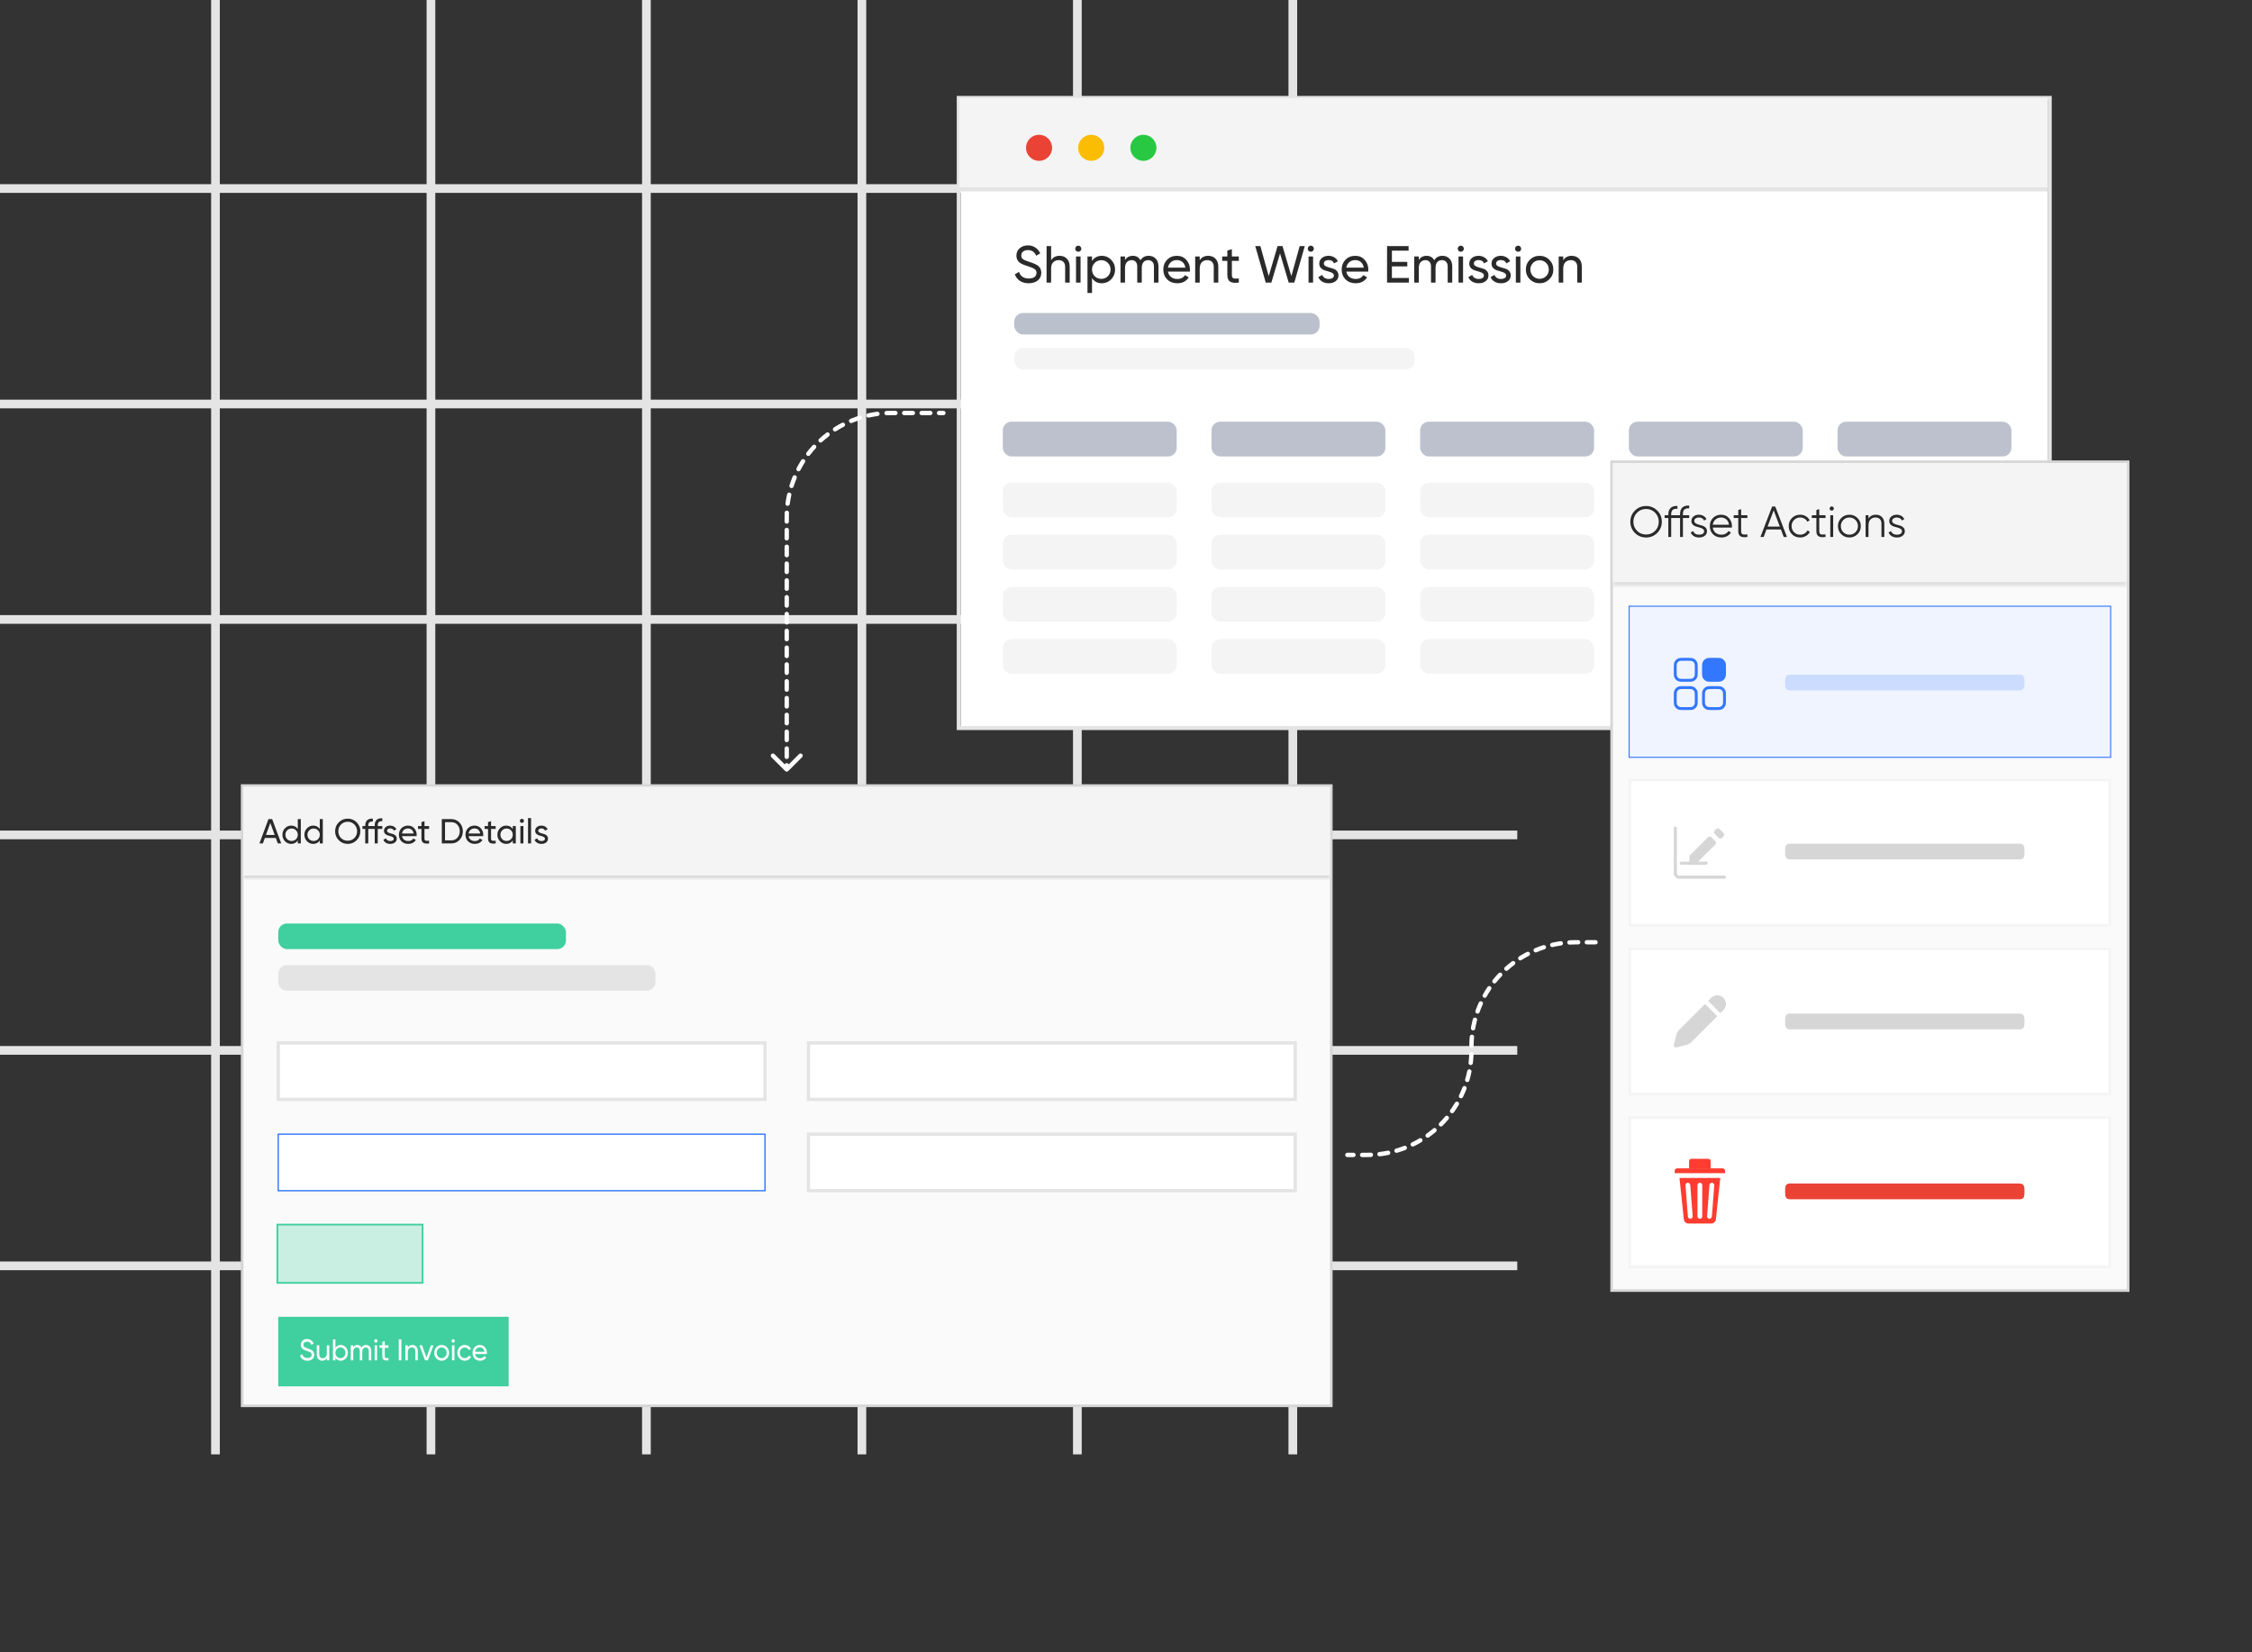 <svg width="518" height="380" viewBox="0 0 518 380" fill="none" xmlns="http://www.w3.org/2000/svg">
<rect x="0" y="0" width="518" height="380" fill="#333333" stroke="none"/>
<path d="M49.562 0V334.544" stroke="#E4E4E4" stroke-width="2"/>
<path d="M349 43.367L9.53674e-07 43.367" stroke="#E4E4E4" stroke-width="2"/>
<path d="M99.125 0V334.544" stroke="#E4E4E4" stroke-width="2"/>
<path d="M349 92.929L9.53674e-07 92.929" stroke="#E4E4E4" stroke-width="2"/>
<path d="M148.686 0V334.544" stroke="#E4E4E4" stroke-width="2"/>
<path d="M349 142.491L9.53674e-07 142.491" stroke="#E4E4E4" stroke-width="2"/>
<path d="M198.248 0V334.544" stroke="#E4E4E4" stroke-width="2"/>
<path d="M349 192.053L9.53674e-07 192.053" stroke="#E4E4E4" stroke-width="2"/>
<path d="M247.811 0V334.544" stroke="#E4E4E4" stroke-width="2"/>
<path d="M349 241.615L9.53674e-07 241.615" stroke="#E4E4E4" stroke-width="2"/>
<path d="M297.373 0V334.544" stroke="#E4E4E4" stroke-width="2"/>
<path d="M349 291.178L9.53674e-07 291.178" stroke="#E4E4E4" stroke-width="2"/>
<rect x="220.533" y="22.534" width="250.933" height="144.933" stroke="#E4E4E4" stroke-width="0.933"/>
<rect x="221" y="23" width="250" height="144" fill="white"/>
<path d="M236.612 65.156C235.828 65.156 235.156 64.972 234.596 64.604C234.044 64.236 233.656 63.732 233.432 63.092L234.392 62.54C234.72 63.556 235.468 64.064 236.636 64.064C237.212 64.064 237.652 63.948 237.956 63.716C238.26 63.476 238.412 63.16 238.412 62.768C238.412 62.368 238.26 62.068 237.956 61.868C237.652 61.668 237.144 61.456 236.432 61.232C236.08 61.12 235.812 61.032 235.628 60.968C235.444 60.896 235.212 60.792 234.932 60.656C234.66 60.512 234.456 60.368 234.32 60.224C234.184 60.072 234.06 59.876 233.948 59.636C233.844 59.396 233.792 59.124 233.792 58.82C233.792 58.092 234.048 57.516 234.56 57.092C235.072 56.66 235.696 56.444 236.432 56.444C237.096 56.444 237.672 56.612 238.16 56.948C238.656 57.284 239.028 57.728 239.276 58.28L238.34 58.82C237.98 57.956 237.344 57.524 236.432 57.524C235.976 57.524 235.608 57.636 235.328 57.86C235.048 58.084 234.908 58.388 234.908 58.772C234.908 59.14 235.04 59.42 235.304 59.612C235.568 59.804 236.024 60.004 236.672 60.212C236.904 60.284 237.068 60.336 237.164 60.368C237.26 60.4 237.408 60.456 237.608 60.536C237.816 60.616 237.968 60.68 238.064 60.728C238.16 60.776 238.288 60.844 238.448 60.932C238.616 61.02 238.74 61.104 238.82 61.184C238.9 61.264 238.992 61.364 239.096 61.484C239.208 61.596 239.288 61.712 239.336 61.832C239.384 61.952 239.424 62.092 239.456 62.252C239.496 62.404 239.516 62.568 239.516 62.744C239.516 63.48 239.248 64.068 238.712 64.508C238.176 64.94 237.476 65.156 236.612 65.156ZM243.718 58.844C244.422 58.844 244.986 59.068 245.41 59.516C245.834 59.956 246.046 60.556 246.046 61.316V65H245.002V61.376C245.002 60.888 244.87 60.512 244.606 60.248C244.342 59.976 243.978 59.84 243.514 59.84C242.994 59.84 242.574 60.004 242.254 60.332C241.934 60.652 241.774 61.148 241.774 61.82V65H240.729V56.6H241.774V59.864C242.198 59.184 242.846 58.844 243.718 58.844ZM248.031 57.908C247.831 57.908 247.663 57.84 247.527 57.704C247.391 57.568 247.323 57.404 247.323 57.212C247.323 57.02 247.391 56.856 247.527 56.72C247.663 56.576 247.831 56.504 248.031 56.504C248.223 56.504 248.387 56.576 248.523 56.72C248.659 56.856 248.727 57.02 248.727 57.212C248.727 57.404 248.659 57.568 248.523 57.704C248.387 57.84 248.223 57.908 248.031 57.908ZM247.503 65V59H248.547V65H247.503ZM253.452 58.844C254.292 58.844 255.008 59.152 255.6 59.768C256.192 60.376 256.488 61.12 256.488 62C256.488 62.88 256.192 63.628 255.6 64.244C255.008 64.852 254.292 65.156 253.452 65.156C252.46 65.156 251.704 64.76 251.184 63.968V67.4H250.14V59H251.184V60.032C251.704 59.24 252.46 58.844 253.452 58.844ZM253.32 64.148C253.92 64.148 254.424 63.944 254.832 63.536C255.24 63.12 255.444 62.608 255.444 62C255.444 61.392 255.24 60.884 254.832 60.476C254.424 60.06 253.92 59.852 253.32 59.852C252.712 59.852 252.204 60.06 251.796 60.476C251.388 60.884 251.184 61.392 251.184 62C251.184 62.608 251.388 63.12 251.796 63.536C252.204 63.944 252.712 64.148 253.32 64.148ZM264.213 58.844C264.885 58.844 265.429 59.064 265.845 59.504C266.261 59.936 266.469 60.524 266.469 61.268V65H265.425V61.304C265.425 60.84 265.305 60.48 265.065 60.224C264.825 59.968 264.505 59.84 264.105 59.84C263.657 59.84 263.297 59.992 263.025 60.296C262.761 60.592 262.629 61.048 262.629 61.664V65H261.585V61.304C261.585 60.84 261.469 60.48 261.237 60.224C261.013 59.968 260.705 59.84 260.313 59.84C259.873 59.84 259.505 59.992 259.209 60.296C258.921 60.6 258.777 61.056 258.777 61.664V65H257.733V59H258.777V59.804C259.185 59.164 259.781 58.844 260.565 58.844C261.373 58.844 261.961 59.184 262.329 59.864C262.745 59.184 263.373 58.844 264.213 58.844ZM268.649 62.48C268.753 63.016 268.997 63.432 269.381 63.728C269.773 64.024 270.253 64.172 270.821 64.172C271.613 64.172 272.189 63.88 272.549 63.296L273.437 63.8C272.853 64.704 271.973 65.156 270.797 65.156C269.845 65.156 269.069 64.86 268.469 64.268C267.877 63.668 267.581 62.912 267.581 62C267.581 61.096 267.873 60.344 268.457 59.744C269.041 59.144 269.797 58.844 270.725 58.844C271.605 58.844 272.321 59.156 272.873 59.78C273.433 60.396 273.713 61.14 273.713 62.012C273.713 62.164 273.701 62.32 273.677 62.48H268.649ZM270.725 59.828C270.165 59.828 269.701 59.988 269.333 60.308C268.965 60.62 268.737 61.04 268.649 61.568H272.657C272.569 61 272.345 60.568 271.985 60.272C271.625 59.976 271.205 59.828 270.725 59.828ZM277.901 58.844C278.605 58.844 279.169 59.068 279.593 59.516C280.017 59.956 280.229 60.556 280.229 61.316V65H279.185V61.376C279.185 60.888 279.053 60.512 278.789 60.248C278.525 59.976 278.161 59.84 277.697 59.84C277.177 59.84 276.757 60.004 276.437 60.332C276.117 60.652 275.957 61.148 275.957 61.82V65H274.913V59H275.957V59.864C276.381 59.184 277.029 58.844 277.901 58.844ZM284.951 60.008H283.355V63.26C283.355 63.556 283.411 63.768 283.523 63.896C283.643 64.016 283.823 64.08 284.063 64.088C284.303 64.088 284.599 64.08 284.951 64.064V65C284.039 65.12 283.371 65.048 282.947 64.784C282.523 64.512 282.311 64.004 282.311 63.26V60.008H281.123V59H282.311V57.632L283.355 57.32V59H284.951V60.008ZM291.142 65L288.73 56.6H289.906L291.826 63.512L293.866 56.6H294.994L297.034 63.512L298.954 56.6H300.13L297.718 65H296.422L294.43 58.292L292.438 65H291.142ZM301.515 57.908C301.315 57.908 301.147 57.84 301.011 57.704C300.875 57.568 300.807 57.404 300.807 57.212C300.807 57.02 300.875 56.856 301.011 56.72C301.147 56.576 301.315 56.504 301.515 56.504C301.707 56.504 301.871 56.576 302.007 56.72C302.143 56.856 302.211 57.02 302.211 57.212C302.211 57.404 302.143 57.568 302.007 57.704C301.871 57.84 301.707 57.908 301.515 57.908ZM300.987 65V59H302.031V65H300.987ZM304.512 60.62C304.512 60.852 304.628 61.04 304.86 61.184C305.092 61.32 305.372 61.432 305.7 61.52C306.028 61.6 306.356 61.696 306.684 61.808C307.012 61.912 307.292 62.096 307.524 62.36C307.756 62.616 307.872 62.948 307.872 63.356C307.872 63.9 307.66 64.336 307.236 64.664C306.82 64.992 306.284 65.156 305.628 65.156C305.044 65.156 304.544 65.028 304.128 64.772C303.712 64.516 303.416 64.176 303.24 63.752L304.14 63.236C304.236 63.524 304.416 63.752 304.68 63.92C304.944 64.088 305.26 64.172 305.628 64.172C305.972 64.172 306.256 64.108 306.48 63.98C306.704 63.844 306.816 63.636 306.816 63.356C306.816 63.124 306.7 62.94 306.468 62.804C306.236 62.66 305.956 62.548 305.628 62.468C305.3 62.38 304.972 62.28 304.644 62.168C304.316 62.056 304.036 61.872 303.804 61.616C303.572 61.36 303.456 61.032 303.456 60.632C303.456 60.112 303.656 59.684 304.056 59.348C304.464 59.012 304.972 58.844 305.58 58.844C306.068 58.844 306.5 58.956 306.876 59.18C307.26 59.396 307.548 59.7 307.74 60.092L306.864 60.584C306.648 60.072 306.22 59.816 305.58 59.816C305.284 59.816 305.032 59.888 304.824 60.032C304.616 60.168 304.512 60.364 304.512 60.62ZM309.676 62.48C309.78 63.016 310.024 63.432 310.408 63.728C310.8 64.024 311.28 64.172 311.848 64.172C312.64 64.172 313.216 63.88 313.576 63.296L314.464 63.8C313.88 64.704 313 65.156 311.824 65.156C310.872 65.156 310.096 64.86 309.496 64.268C308.904 63.668 308.608 62.912 308.608 62C308.608 61.096 308.9 60.344 309.484 59.744C310.068 59.144 310.824 58.844 311.752 58.844C312.632 58.844 313.348 59.156 313.9 59.78C314.46 60.396 314.74 61.14 314.74 62.012C314.74 62.164 314.728 62.32 314.704 62.48H309.676ZM311.752 59.828C311.192 59.828 310.728 59.988 310.36 60.308C309.992 60.62 309.764 61.04 309.676 61.568H313.684C313.596 61 313.372 60.568 313.012 60.272C312.652 59.976 312.232 59.828 311.752 59.828ZM320.164 63.944H324.064V65H319.048V56.6H324.004V57.656H320.164V60.236H323.704V61.28H320.164V63.944ZM331.784 58.844C332.456 58.844 333 59.064 333.416 59.504C333.832 59.936 334.04 60.524 334.04 61.268V65H332.996V61.304C332.996 60.84 332.876 60.48 332.636 60.224C332.396 59.968 332.076 59.84 331.676 59.84C331.228 59.84 330.868 59.992 330.596 60.296C330.332 60.592 330.2 61.048 330.2 61.664V65H329.156V61.304C329.156 60.84 329.04 60.48 328.808 60.224C328.584 59.968 328.276 59.84 327.884 59.84C327.444 59.84 327.076 59.992 326.78 60.296C326.492 60.6 326.348 61.056 326.348 61.664V65H325.304V59H326.348V59.804C326.756 59.164 327.352 58.844 328.136 58.844C328.944 58.844 329.532 59.184 329.9 59.864C330.316 59.184 330.944 58.844 331.784 58.844ZM336.015 57.908C335.815 57.908 335.647 57.84 335.511 57.704C335.375 57.568 335.307 57.404 335.307 57.212C335.307 57.02 335.375 56.856 335.511 56.72C335.647 56.576 335.815 56.504 336.015 56.504C336.207 56.504 336.371 56.576 336.507 56.72C336.643 56.856 336.711 57.02 336.711 57.212C336.711 57.404 336.643 57.568 336.507 57.704C336.371 57.84 336.207 57.908 336.015 57.908ZM335.487 65V59H336.531V65H335.487ZM339.012 60.62C339.012 60.852 339.128 61.04 339.36 61.184C339.592 61.32 339.872 61.432 340.2 61.52C340.528 61.6 340.856 61.696 341.184 61.808C341.512 61.912 341.792 62.096 342.024 62.36C342.256 62.616 342.372 62.948 342.372 63.356C342.372 63.9 342.16 64.336 341.736 64.664C341.32 64.992 340.784 65.156 340.128 65.156C339.544 65.156 339.044 65.028 338.628 64.772C338.212 64.516 337.916 64.176 337.74 63.752L338.64 63.236C338.736 63.524 338.916 63.752 339.18 63.92C339.444 64.088 339.76 64.172 340.128 64.172C340.472 64.172 340.756 64.108 340.98 63.98C341.204 63.844 341.316 63.636 341.316 63.356C341.316 63.124 341.2 62.94 340.968 62.804C340.736 62.66 340.456 62.548 340.128 62.468C339.8 62.38 339.472 62.28 339.144 62.168C338.816 62.056 338.536 61.872 338.304 61.616C338.072 61.36 337.956 61.032 337.956 60.632C337.956 60.112 338.156 59.684 338.556 59.348C338.964 59.012 339.472 58.844 340.08 58.844C340.568 58.844 341 58.956 341.376 59.18C341.76 59.396 342.048 59.7 342.24 60.092L341.364 60.584C341.148 60.072 340.72 59.816 340.08 59.816C339.784 59.816 339.532 59.888 339.324 60.032C339.116 60.168 339.012 60.364 339.012 60.62ZM344.133 60.62C344.133 60.852 344.249 61.04 344.481 61.184C344.713 61.32 344.993 61.432 345.321 61.52C345.649 61.6 345.977 61.696 346.305 61.808C346.633 61.912 346.913 62.096 347.145 62.36C347.377 62.616 347.493 62.948 347.493 63.356C347.493 63.9 347.281 64.336 346.857 64.664C346.441 64.992 345.905 65.156 345.249 65.156C344.665 65.156 344.165 65.028 343.749 64.772C343.333 64.516 343.037 64.176 342.861 63.752L343.761 63.236C343.857 63.524 344.037 63.752 344.301 63.92C344.565 64.088 344.881 64.172 345.249 64.172C345.593 64.172 345.877 64.108 346.101 63.98C346.325 63.844 346.437 63.636 346.437 63.356C346.437 63.124 346.321 62.94 346.089 62.804C345.857 62.66 345.577 62.548 345.249 62.468C344.921 62.38 344.593 62.28 344.265 62.168C343.937 62.056 343.657 61.872 343.425 61.616C343.193 61.36 343.077 61.032 343.077 60.632C343.077 60.112 343.277 59.684 343.677 59.348C344.085 59.012 344.593 58.844 345.201 58.844C345.689 58.844 346.121 58.956 346.497 59.18C346.881 59.396 347.169 59.7 347.361 60.092L346.485 60.584C346.269 60.072 345.841 59.816 345.201 59.816C344.905 59.816 344.653 59.888 344.445 60.032C344.237 60.168 344.133 60.364 344.133 60.62ZM349.199 57.908C348.999 57.908 348.831 57.84 348.695 57.704C348.559 57.568 348.491 57.404 348.491 57.212C348.491 57.02 348.559 56.856 348.695 56.72C348.831 56.576 348.999 56.504 349.199 56.504C349.391 56.504 349.555 56.576 349.691 56.72C349.827 56.856 349.895 57.02 349.895 57.212C349.895 57.404 349.827 57.568 349.691 57.704C349.555 57.84 349.391 57.908 349.199 57.908ZM348.671 65V59H349.715V65H348.671ZM356.372 64.244C355.756 64.852 355.008 65.156 354.128 65.156C353.248 65.156 352.5 64.852 351.884 64.244C351.276 63.636 350.972 62.888 350.972 62C350.972 61.112 351.276 60.364 351.884 59.756C352.5 59.148 353.248 58.844 354.128 58.844C355.008 58.844 355.756 59.148 356.372 59.756C356.988 60.364 357.296 61.112 357.296 62C357.296 62.888 356.988 63.636 356.372 64.244ZM354.128 64.136C354.728 64.136 355.232 63.932 355.64 63.524C356.048 63.116 356.252 62.608 356.252 62C356.252 61.392 356.048 60.884 355.64 60.476C355.232 60.068 354.728 59.864 354.128 59.864C353.536 59.864 353.036 60.068 352.628 60.476C352.22 60.884 352.016 61.392 352.016 62C352.016 62.608 352.22 63.116 352.628 63.524C353.036 63.932 353.536 64.136 354.128 64.136ZM361.514 58.844C362.218 58.844 362.782 59.068 363.206 59.516C363.63 59.956 363.842 60.556 363.842 61.316V65H362.798V61.376C362.798 60.888 362.666 60.512 362.402 60.248C362.138 59.976 361.774 59.84 361.31 59.84C360.79 59.84 360.37 60.004 360.05 60.332C359.73 60.652 359.57 61.148 359.57 61.82V65H358.526V59H359.57V59.864C359.994 59.184 360.642 58.844 361.514 58.844Z" fill="#2A2A2A"/>
<rect x="230.664" y="111" width="40" height="8" rx="2" fill="#F4F4F4"/>
<rect x="278.664" y="111" width="40" height="8" rx="2" fill="#F4F4F4"/>
<rect x="326.664" y="111" width="40" height="8" rx="2" fill="#F4F4F4"/>
<rect x="374.664" y="111" width="40" height="8" rx="2" fill="#F4F4F4"/>
<rect x="422.664" y="111" width="40" height="8" rx="2" fill="#F4F4F4"/>
<rect x="230.664" y="123" width="40" height="8" rx="2" fill="#F4F4F4"/>
<rect x="278.664" y="123" width="40" height="8" rx="2" fill="#F4F4F4"/>
<rect x="326.664" y="123" width="40" height="8" rx="2" fill="#F4F4F4"/>
<rect x="374.664" y="123" width="40" height="8" rx="2" fill="#F4F4F4"/>
<rect x="422.664" y="123" width="40" height="8" rx="2" fill="#F4F4F4"/>
<rect x="230.664" y="135" width="40" height="8" rx="2" fill="#F4F4F4"/>
<rect x="278.664" y="135" width="40" height="8" rx="2" fill="#F4F4F4"/>
<rect x="326.664" y="135" width="40" height="8" rx="2" fill="#F4F4F4"/>
<rect x="374.664" y="135" width="40" height="8" rx="2" fill="#F4F4F4"/>
<rect x="422.664" y="135" width="40" height="8" rx="2" fill="#F4F4F4"/>
<rect x="230.664" y="147" width="40" height="8" rx="2" fill="#F4F4F4"/>
<rect x="278.664" y="147" width="40" height="8" rx="2" fill="#F4F4F4"/>
<rect x="326.664" y="147" width="40" height="8" rx="2" fill="#F4F4F4"/>
<rect x="374.664" y="147" width="40" height="8" rx="2" fill="#F4F4F4"/>
<rect x="422.664" y="147" width="40" height="8" rx="2" fill="#F4F4F4"/>
<rect x="230.664" y="97" width="40" height="8" rx="2" fill="#BCC1CD"/>
<rect x="278.664" y="97" width="40" height="8" rx="2" fill="#BCC1CD"/>
<rect x="326.664" y="97" width="40" height="8" rx="2" fill="#BCC1CD"/>
<rect x="374.664" y="97" width="40" height="8" rx="2" fill="#BCC1CD"/>
<rect x="422.664" y="97" width="40" height="8" rx="2" fill="#BCC1CD"/>
<path d="M233.297 82.029C233.297 80.925 234.192 80.029 235.297 80.029H323.378C324.482 80.029 325.378 80.925 325.378 82.029V82.971C325.378 84.075 324.482 84.971 323.378 84.971H235.297C234.192 84.971 233.297 84.075 233.297 82.971V82.029Z" fill="#F4F4F4"/>
<rect x="233.297" y="72" width="70.231" height="4.941" rx="2" fill="#334466" fill-opacity="0.33"/>
<path d="M220.664 22.557H471.001V43.557H220.664V22.557Z" fill="#F4F4F4"/>
<path d="M471.001 43.09H220.664V44.023H471.001V43.09Z" fill="#E4E4E4"/>
<path fill-rule="evenodd" clip-rule="evenodd" d="M239 37C240.657 37 242 35.657 242 34C242 32.343 240.657 31 239 31C237.343 31 236 32.343 236 34C236 35.657 237.343 37 239 37Z" fill="#EA4335"/>
<path fill-rule="evenodd" clip-rule="evenodd" d="M251 37C252.657 37 254 35.657 254 34C254 32.343 252.657 31 251 31C249.343 31 248 32.343 248 34C248 35.657 249.343 37 251 37Z" fill="#FBBC04"/>
<path fill-rule="evenodd" clip-rule="evenodd" d="M263 37C264.657 37 266 35.657 266 34C266 32.343 264.657 31 263 31C261.343 31 260 32.343 260 34C260 35.657 261.343 37 263 37Z" fill="#29C843"/>
<rect x="55.699" y="180.699" width="250.524" height="142.677" fill="#FAFAFA"/>
<rect x="55.699" y="180.699" width="250.524" height="142.677" stroke="#D6D6D6" stroke-width="0.601"/>
<mask id="path-49-inside-1_1098_15954" fill="white">
<path d="M56 181H305.923V202.025H56V181Z"/>
</mask>
<path d="M56 181H305.923V202.025H56V181Z" fill="#F4F4F4"/>
<path d="M305.923 201.424H56V202.627H305.923V201.424Z" fill="#D6D6D6" mask="url(#path-49-inside-1_1098_15954)"/>
<path d="M63.895 194.013L63.439 192.757H60.919L60.463 194.013H59.671L61.759 188.413H62.599L64.687 194.013H63.895ZM61.175 192.061H63.183L62.175 189.301L61.175 192.061ZM68.494 188.413H69.19V194.013H68.494V193.325C68.148 193.853 67.644 194.117 66.982 194.117C66.422 194.117 65.945 193.914 65.55 193.509C65.156 193.098 64.958 192.599 64.958 192.013C64.958 191.426 65.156 190.93 65.55 190.525C65.945 190.114 66.422 189.909 66.982 189.909C67.644 189.909 68.148 190.173 68.494 190.701V188.413ZM67.07 193.445C67.476 193.445 67.814 193.309 68.086 193.037C68.358 192.759 68.494 192.418 68.494 192.013C68.494 191.607 68.358 191.269 68.086 190.997C67.814 190.719 67.476 190.581 67.07 190.581C66.67 190.581 66.334 190.719 66.062 190.997C65.79 191.269 65.654 191.607 65.654 192.013C65.654 192.418 65.79 192.759 66.062 193.037C66.334 193.309 66.67 193.445 67.07 193.445ZM73.557 188.413H74.253V194.013H73.557V193.325C73.21 193.853 72.706 194.117 72.045 194.117C71.485 194.117 71.007 193.914 70.613 193.509C70.218 193.098 70.021 192.599 70.021 192.013C70.021 191.426 70.218 190.93 70.613 190.525C71.007 190.114 71.485 189.909 72.045 189.909C72.706 189.909 73.21 190.173 73.557 190.701V188.413ZM72.133 193.445C72.538 193.445 72.877 193.309 73.149 193.037C73.421 192.759 73.557 192.418 73.557 192.013C73.557 191.607 73.421 191.269 73.149 190.997C72.877 190.719 72.538 190.581 72.133 190.581C71.733 190.581 71.397 190.719 71.125 190.997C70.853 191.269 70.717 191.607 70.717 192.013C70.717 192.418 70.853 192.759 71.125 193.037C71.397 193.309 71.733 193.445 72.133 193.445ZM82.035 193.269C81.475 193.834 80.79 194.117 79.979 194.117C79.169 194.117 78.483 193.834 77.923 193.269C77.363 192.703 77.083 192.018 77.083 191.213C77.083 190.402 77.363 189.717 77.923 189.157C78.483 188.591 79.169 188.309 79.979 188.309C80.79 188.309 81.475 188.591 82.035 189.157C82.601 189.717 82.883 190.402 82.883 191.213C82.883 192.018 82.601 192.703 82.035 193.269ZM78.435 192.765C78.851 193.181 79.366 193.389 79.979 193.389C80.593 193.389 81.105 193.181 81.515 192.765C81.931 192.343 82.139 191.826 82.139 191.213C82.139 190.594 81.931 190.077 81.515 189.661C81.105 189.239 80.593 189.029 79.979 189.029C79.366 189.029 78.851 189.239 78.435 189.661C78.025 190.077 77.819 190.594 77.819 191.213C77.819 191.826 78.025 192.343 78.435 192.765ZM87.938 188.901C87.239 188.842 86.89 189.146 86.89 189.813V190.013H87.938V190.685H86.89V194.013H86.194V190.685H84.706V194.013H84.01V190.685H83.37V190.013H84.01V189.893C84.01 189.354 84.159 188.946 84.458 188.669C84.762 188.391 85.196 188.271 85.762 188.309V188.981C85.058 188.922 84.706 189.226 84.706 189.893V190.013H86.194V189.813C86.194 189.274 86.343 188.866 86.642 188.589C86.94 188.311 87.372 188.191 87.938 188.229V188.901ZM89.025 191.093C89.025 191.247 89.102 191.373 89.257 191.469C89.411 191.559 89.598 191.634 89.817 191.693C90.035 191.746 90.254 191.81 90.472 191.885C90.691 191.954 90.878 192.077 91.032 192.253C91.187 192.423 91.264 192.645 91.264 192.917C91.264 193.279 91.123 193.57 90.841 193.789C90.563 194.007 90.206 194.117 89.769 194.117C89.379 194.117 89.046 194.031 88.769 193.861C88.491 193.69 88.294 193.463 88.177 193.181L88.776 192.837C88.841 193.029 88.96 193.181 89.136 193.293C89.312 193.405 89.523 193.461 89.769 193.461C89.998 193.461 90.187 193.418 90.337 193.333C90.486 193.242 90.561 193.103 90.561 192.917C90.561 192.762 90.483 192.639 90.329 192.549C90.174 192.453 89.987 192.378 89.769 192.325C89.55 192.266 89.331 192.199 89.112 192.125C88.894 192.05 88.707 191.927 88.552 191.757C88.398 191.586 88.32 191.367 88.32 191.101C88.32 190.754 88.454 190.469 88.721 190.245C88.993 190.021 89.331 189.909 89.737 189.909C90.062 189.909 90.35 189.983 90.6 190.133C90.856 190.277 91.049 190.479 91.177 190.741L90.593 191.069C90.448 190.727 90.163 190.557 89.737 190.557C89.539 190.557 89.371 190.605 89.233 190.701C89.094 190.791 89.025 190.922 89.025 191.093ZM92.467 192.333C92.537 192.69 92.699 192.967 92.955 193.165C93.216 193.362 93.537 193.461 93.915 193.461C94.443 193.461 94.827 193.266 95.067 192.877L95.659 193.213C95.27 193.815 94.683 194.117 93.899 194.117C93.264 194.117 92.747 193.919 92.347 193.525C91.953 193.125 91.755 192.621 91.755 192.013C91.755 191.41 91.95 190.909 92.339 190.509C92.728 190.109 93.233 189.909 93.851 189.909C94.438 189.909 94.915 190.117 95.283 190.533C95.656 190.943 95.843 191.439 95.843 192.021C95.843 192.122 95.835 192.226 95.819 192.333H92.467ZM93.851 190.565C93.478 190.565 93.168 190.671 92.923 190.885C92.678 191.093 92.526 191.373 92.467 191.725H95.139C95.081 191.346 94.931 191.058 94.691 190.861C94.451 190.663 94.171 190.565 93.851 190.565ZM98.702 190.685H97.638V192.853C97.638 193.05 97.675 193.191 97.75 193.277C97.83 193.357 97.95 193.399 98.11 193.405C98.27 193.405 98.467 193.399 98.702 193.389V194.013C98.094 194.093 97.649 194.045 97.366 193.869C97.083 193.687 96.942 193.349 96.942 192.853V190.685H96.15V190.013H96.942V189.101L97.638 188.893V190.013H98.702V190.685ZM103.805 188.413C104.568 188.413 105.2 188.685 105.701 189.229C106.208 189.767 106.461 190.429 106.461 191.213C106.461 191.997 106.208 192.661 105.701 193.205C105.2 193.743 104.568 194.013 103.805 194.013H101.621V188.413H103.805ZM103.805 193.309C104.376 193.309 104.843 193.109 105.205 192.709C105.568 192.309 105.749 191.81 105.749 191.213C105.749 190.615 105.568 190.117 105.205 189.717C104.843 189.317 104.376 189.117 103.805 189.117H102.365V193.309H103.805ZM107.78 192.333C107.849 192.69 108.012 192.967 108.268 193.165C108.529 193.362 108.849 193.461 109.228 193.461C109.756 193.461 110.14 193.266 110.38 192.877L110.972 193.213C110.582 193.815 109.996 194.117 109.212 194.117C108.577 194.117 108.06 193.919 107.66 193.525C107.265 193.125 107.068 192.621 107.068 192.013C107.068 191.41 107.262 190.909 107.652 190.509C108.041 190.109 108.545 189.909 109.164 189.909C109.75 189.909 110.228 190.117 110.596 190.533C110.969 190.943 111.156 191.439 111.156 192.021C111.156 192.122 111.148 192.226 111.132 192.333H107.78ZM109.164 190.565C108.79 190.565 108.481 190.671 108.236 190.885C107.99 191.093 107.838 191.373 107.78 191.725H110.452C110.393 191.346 110.244 191.058 110.004 190.861C109.764 190.663 109.484 190.565 109.164 190.565ZM114.015 190.685H112.951V192.853C112.951 193.05 112.988 193.191 113.063 193.277C113.143 193.357 113.263 193.399 113.423 193.405C113.583 193.405 113.78 193.399 114.015 193.389V194.013C113.407 194.093 112.961 194.045 112.679 193.869C112.396 193.687 112.255 193.349 112.255 192.853V190.685H111.463V190.013H112.255V189.101L112.951 188.893V190.013H114.015V190.685ZM117.947 190.013H118.643V194.013H117.947V193.325C117.601 193.853 117.097 194.117 116.435 194.117C115.875 194.117 115.398 193.914 115.003 193.509C114.609 193.098 114.411 192.599 114.411 192.013C114.411 191.426 114.609 190.93 115.003 190.525C115.398 190.114 115.875 189.909 116.435 189.909C117.097 189.909 117.601 190.173 117.947 190.701V190.013ZM116.523 193.445C116.929 193.445 117.267 193.309 117.539 193.037C117.811 192.759 117.947 192.418 117.947 192.013C117.947 191.607 117.811 191.269 117.539 190.997C117.267 190.719 116.929 190.581 116.523 190.581C116.123 190.581 115.787 190.719 115.515 190.997C115.243 191.269 115.107 191.607 115.107 192.013C115.107 192.418 115.243 192.759 115.515 193.037C115.787 193.309 116.123 193.445 116.523 193.445ZM120.05 189.285C119.917 189.285 119.805 189.239 119.714 189.149C119.623 189.058 119.578 188.949 119.578 188.821C119.578 188.693 119.623 188.583 119.714 188.493C119.805 188.397 119.917 188.349 120.05 188.349C120.178 188.349 120.287 188.397 120.378 188.493C120.469 188.583 120.514 188.693 120.514 188.821C120.514 188.949 120.469 189.058 120.378 189.149C120.287 189.239 120.178 189.285 120.05 189.285ZM119.698 194.013V190.013H120.394V194.013H119.698ZM121.456 194.013V188.173H122.152V194.013H121.456ZM123.806 191.093C123.806 191.247 123.883 191.373 124.038 191.469C124.192 191.559 124.379 191.634 124.598 191.693C124.816 191.746 125.035 191.81 125.254 191.885C125.472 191.954 125.659 192.077 125.814 192.253C125.968 192.423 126.046 192.645 126.046 192.917C126.046 193.279 125.904 193.57 125.622 193.789C125.344 194.007 124.987 194.117 124.55 194.117C124.16 194.117 123.827 194.031 123.55 193.861C123.272 193.69 123.075 193.463 122.958 193.181L123.558 192.837C123.622 193.029 123.742 193.181 123.918 193.293C124.094 193.405 124.304 193.461 124.55 193.461C124.779 193.461 124.968 193.418 125.118 193.333C125.267 193.242 125.342 193.103 125.342 192.917C125.342 192.762 125.264 192.639 125.11 192.549C124.955 192.453 124.768 192.378 124.55 192.325C124.331 192.266 124.112 192.199 123.894 192.125C123.675 192.05 123.488 191.927 123.334 191.757C123.179 191.586 123.102 191.367 123.102 191.101C123.102 190.754 123.235 190.469 123.502 190.245C123.774 190.021 124.112 189.909 124.518 189.909C124.843 189.909 125.131 189.983 125.382 190.133C125.638 190.277 125.83 190.479 125.958 190.741L125.374 191.069C125.23 190.727 124.944 190.557 124.518 190.557C124.32 190.557 124.152 190.605 124.014 190.701C123.875 190.791 123.806 190.922 123.806 191.093Z" fill="#2A2A2A"/>
<path d="M64 224.004C64 222.899 64.895 222.004 66 222.004H148.765C149.869 222.004 150.765 222.899 150.765 224.004V225.895C150.765 227 149.869 227.895 148.765 227.895H66C64.895 227.895 64 227 64 225.895V224.004Z" fill="#E4E4E4"/>
<rect x="64" y="212.43" width="66.177" height="5.891" rx="2" fill="#40CF9F"/>
<rect x="64" y="239.895" width="111.961" height="13" fill="white" stroke="#E4E4E4" stroke-width="0.754"/>
<rect x="185.961" y="239.895" width="111.961" height="13" fill="white" stroke="#E4E4E4" stroke-width="0.754"/>
<rect x="64" y="260.895" width="111.961" height="13" fill="white" stroke="#3377FF" stroke-width="0.302"/>
<rect x="185.961" y="260.895" width="111.961" height="13" fill="white" stroke="#E4E4E4" stroke-width="0.754"/>
<rect x="63.8" y="281.695" width="33.4" height="13.4" fill="#40CF9F" fill-opacity="0.26" stroke="#40CF9F" stroke-width="0.4"/>
<rect x="64" y="302.895" width="53" height="16" fill="#40CF9F"/>
<path d="M70.715 313C70.292 313 69.93 312.894 69.628 312.683C69.33 312.472 69.121 312.183 69 311.815L69.518 311.499C69.695 312.082 70.098 312.373 70.728 312.373C71.039 312.373 71.276 312.307 71.44 312.173C71.604 312.036 71.686 311.854 71.686 311.629C71.686 311.4 71.604 311.228 71.44 311.113C71.276 310.998 71.002 310.876 70.618 310.748C70.428 310.684 70.284 310.633 70.184 310.596C70.085 310.555 69.96 310.495 69.809 310.417C69.662 310.335 69.552 310.252 69.479 310.169C69.406 310.082 69.339 309.97 69.278 309.832C69.222 309.694 69.194 309.538 69.194 309.364C69.194 308.946 69.332 308.615 69.608 308.372C69.885 308.124 70.221 308 70.618 308C70.976 308 71.287 308.096 71.55 308.289C71.817 308.482 72.018 308.737 72.152 309.054L71.647 309.364C71.453 308.868 71.11 308.62 70.618 308.62C70.372 308.62 70.174 308.684 70.023 308.813C69.872 308.941 69.796 309.116 69.796 309.336C69.796 309.547 69.867 309.708 70.01 309.818C70.152 309.928 70.398 310.043 70.748 310.162C70.873 310.204 70.961 310.234 71.013 310.252C71.065 310.27 71.144 310.302 71.252 310.348C71.365 310.394 71.447 310.431 71.498 310.459C71.55 310.486 71.619 310.525 71.705 310.576C71.796 310.626 71.863 310.674 71.906 310.72C71.949 310.766 71.999 310.824 72.055 310.892C72.115 310.957 72.158 311.023 72.184 311.092C72.21 311.161 72.232 311.241 72.249 311.333C72.271 311.42 72.281 311.515 72.281 311.616C72.281 312.038 72.137 312.375 71.848 312.628C71.559 312.876 71.181 313 70.715 313Z" fill="white"/>
<path d="M75.169 309.467H75.732V312.91H75.169V312.415C74.94 312.805 74.591 313 74.12 313C73.741 313 73.436 312.874 73.208 312.621C72.979 312.364 72.865 312.017 72.865 311.581V309.467H73.428V311.547C73.428 311.827 73.499 312.045 73.641 312.201C73.784 312.353 73.98 312.428 74.23 312.428C74.511 312.428 74.737 312.336 74.91 312.153C75.082 311.965 75.169 311.678 75.169 311.292V309.467Z" fill="white"/>
<path d="M78.375 309.377C78.829 309.377 79.215 309.554 79.534 309.908C79.853 310.257 80.013 310.684 80.013 311.189C80.013 311.694 79.853 312.123 79.534 312.476C79.215 312.825 78.829 313 78.375 313C77.84 313 77.433 312.773 77.152 312.318V312.91H76.589V308.089H77.152V310.059C77.433 309.605 77.84 309.377 78.375 309.377ZM78.304 312.421C78.628 312.421 78.9 312.304 79.12 312.07C79.34 311.831 79.45 311.538 79.45 311.189C79.45 310.84 79.34 310.548 79.12 310.314C78.9 310.075 78.628 309.956 78.304 309.956C77.976 309.956 77.702 310.075 77.482 310.314C77.262 310.548 77.152 310.84 77.152 311.189C77.152 311.538 77.262 311.831 77.482 312.07C77.702 312.304 77.976 312.421 78.304 312.421Z" fill="white"/>
<path d="M84.18 309.377C84.542 309.377 84.835 309.504 85.06 309.756C85.284 310.004 85.397 310.342 85.397 310.769V312.91H84.833V310.789C84.833 310.523 84.769 310.316 84.639 310.169C84.51 310.022 84.337 309.949 84.121 309.949C83.88 309.949 83.686 310.036 83.539 310.211C83.397 310.381 83.325 310.642 83.325 310.996V312.91H82.762V310.789C82.762 310.523 82.7 310.316 82.575 310.169C82.454 310.022 82.288 309.949 82.076 309.949C81.839 309.949 81.641 310.036 81.481 310.211C81.326 310.385 81.248 310.647 81.248 310.996V312.91H80.685V309.467H81.248V309.928C81.468 309.561 81.789 309.377 82.212 309.377C82.648 309.377 82.965 309.572 83.164 309.963C83.388 309.572 83.727 309.377 84.18 309.377Z" fill="white"/>
<path d="M86.462 308.84C86.354 308.84 86.263 308.801 86.19 308.723C86.117 308.645 86.08 308.551 86.08 308.441C86.08 308.33 86.117 308.236 86.19 308.158C86.263 308.076 86.354 308.034 86.462 308.034C86.566 308.034 86.654 308.076 86.727 308.158C86.801 308.236 86.837 308.33 86.837 308.441C86.837 308.551 86.801 308.645 86.727 308.723C86.654 308.801 86.566 308.84 86.462 308.84ZM86.177 312.91V309.467H86.74V312.91H86.177Z" fill="white"/>
<path d="M89.36 310.045H88.499V311.912C88.499 312.082 88.529 312.203 88.59 312.277C88.654 312.346 88.751 312.382 88.881 312.387C89.01 312.387 89.17 312.382 89.36 312.373V312.91C88.868 312.979 88.508 312.938 88.279 312.786C88.05 312.63 87.936 312.339 87.936 311.912V310.045H87.295V309.467H87.936V308.682L88.499 308.503V309.467H89.36V310.045Z" fill="white"/>
<path d="M91.722 308.089H92.323V312.91H91.722V308.089Z" fill="white"/>
<path d="M94.849 309.377C95.228 309.377 95.533 309.506 95.761 309.763C95.99 310.016 96.104 310.36 96.104 310.796V312.91H95.541V310.83C95.541 310.55 95.47 310.335 95.328 310.183C95.185 310.027 94.989 309.949 94.739 309.949C94.458 309.949 94.232 310.043 94.059 310.231C93.886 310.415 93.8 310.7 93.8 311.085V312.91H93.237V309.467H93.8V309.963C94.029 309.572 94.378 309.377 94.849 309.377Z" fill="white"/>
<path d="M99.111 309.467H99.72L98.425 312.91H97.765L96.471 309.467H97.079L98.095 312.27L99.111 309.467Z" fill="white"/>
<path d="M102.801 312.476C102.469 312.825 102.065 313 101.591 313C101.116 313 100.712 312.825 100.38 312.476C100.052 312.128 99.888 311.698 99.888 311.189C99.888 310.679 100.052 310.25 100.38 309.901C100.712 309.552 101.116 309.377 101.591 309.377C102.065 309.377 102.469 309.552 102.801 309.901C103.133 310.25 103.299 310.679 103.299 311.189C103.299 311.698 103.133 312.128 102.801 312.476ZM101.591 312.415C101.914 312.415 102.186 312.297 102.406 312.063C102.626 311.829 102.736 311.538 102.736 311.189C102.736 310.84 102.626 310.548 102.406 310.314C102.186 310.08 101.914 309.963 101.591 309.963C101.271 309.963 101.002 310.08 100.782 310.314C100.561 310.548 100.451 310.84 100.451 311.189C100.451 311.538 100.561 311.829 100.782 312.063C101.002 312.297 101.271 312.415 101.591 312.415Z" fill="white"/>
<path d="M104.248 308.84C104.14 308.84 104.049 308.801 103.976 308.723C103.903 308.645 103.866 308.551 103.866 308.441C103.866 308.33 103.903 308.236 103.976 308.158C104.049 308.076 104.14 308.034 104.248 308.034C104.351 308.034 104.44 308.076 104.513 308.158C104.586 308.236 104.623 308.33 104.623 308.441C104.623 308.551 104.586 308.645 104.513 308.723C104.44 308.801 104.351 308.84 104.248 308.84ZM103.963 312.91V309.467H104.526V312.91H103.963Z" fill="white"/>
<path d="M106.906 313C106.418 313 106.013 312.828 105.689 312.483C105.366 312.134 105.204 311.703 105.204 311.189C105.204 310.674 105.366 310.245 105.689 309.901C106.013 309.552 106.418 309.377 106.906 309.377C107.225 309.377 107.512 309.46 107.767 309.625C108.021 309.786 108.211 310.004 108.336 310.28L107.864 310.569C107.782 310.385 107.655 310.238 107.482 310.128C107.314 310.018 107.122 309.963 106.906 309.963C106.582 309.963 106.311 310.08 106.091 310.314C105.875 310.548 105.767 310.84 105.767 311.189C105.767 311.533 105.875 311.822 106.091 312.056C106.311 312.291 106.582 312.408 106.906 312.408C107.122 312.408 107.316 312.355 107.489 312.249C107.661 312.139 107.793 311.992 107.883 311.808L108.362 312.105C108.224 312.375 108.026 312.594 107.767 312.759C107.508 312.92 107.221 313 106.906 313Z" fill="white"/>
<path d="M109.269 311.464C109.325 311.772 109.456 312.01 109.664 312.18C109.875 312.35 110.134 312.435 110.44 312.435C110.867 312.435 111.178 312.268 111.372 311.932L111.851 312.222C111.536 312.74 111.062 313 110.427 313C109.914 313 109.495 312.83 109.172 312.49C108.852 312.146 108.693 311.712 108.693 311.189C108.693 310.67 108.85 310.238 109.165 309.894C109.48 309.549 109.888 309.377 110.388 309.377C110.863 309.377 111.249 309.556 111.547 309.915C111.849 310.268 112 310.695 112 311.196C112 311.283 111.994 311.372 111.981 311.464H109.269ZM110.388 309.942C110.086 309.942 109.836 310.034 109.638 310.218C109.439 310.397 109.316 310.638 109.269 310.941H111.43C111.383 310.615 111.262 310.367 111.068 310.197C110.874 310.027 110.647 309.942 110.388 309.942Z" fill="white"/>
<rect x="370.699" y="106.215" width="118.816" height="190.652" fill="#FAFAFA"/>
<rect x="370.699" y="106.215" width="118.816" height="190.652" stroke="#D6D6D6" stroke-width="0.601"/>
<mask id="path-62-inside-2_1098_15954" fill="white">
<path d="M371 106.516H489.215V134.516H371V106.516Z"/>
</mask>
<path d="M371 106.516H489.215V134.516H371V106.516Z" fill="#F4F4F4"/>
<path d="M489.215 133.915H371V135.117H489.215V133.915Z" fill="#D6D6D6" mask="url(#path-62-inside-2_1098_15954)"/>
<path d="M381.197 122.586C380.497 123.286 379.641 123.636 378.627 123.636C377.614 123.636 376.757 123.286 376.057 122.586C375.357 121.879 375.007 121.023 375.007 120.016C375.007 119.009 375.357 118.156 376.057 117.456C376.757 116.749 377.614 116.396 378.627 116.396C379.641 116.396 380.497 116.749 381.197 117.456C381.897 118.156 382.247 119.009 382.247 120.016C382.247 121.023 381.897 121.879 381.197 122.586ZM376.547 122.106C377.107 122.673 377.801 122.956 378.627 122.956C379.454 122.956 380.147 122.673 380.707 122.106C381.267 121.533 381.547 120.836 381.547 120.016C381.547 119.196 381.267 118.503 380.707 117.936C380.147 117.363 379.454 117.076 378.627 117.076C377.801 117.076 377.107 117.363 376.547 117.936C375.987 118.503 375.707 119.196 375.707 120.016C375.707 120.836 375.987 121.533 376.547 122.106ZM388.545 116.936C388.058 116.896 387.695 116.979 387.455 117.186C387.221 117.393 387.105 117.736 387.105 118.216V118.516H388.545V119.156H387.105V123.516H386.445V119.156H384.405V123.516H383.745V119.156H382.895V118.516H383.745V118.316C383.745 117.663 383.925 117.169 384.285 116.836C384.651 116.496 385.171 116.349 385.845 116.396V117.036C385.358 116.996 384.995 117.079 384.755 117.286C384.521 117.493 384.405 117.836 384.405 118.316V118.516H386.445V118.216C386.445 117.563 386.625 117.069 386.985 116.736C387.351 116.396 387.871 116.249 388.545 116.296V116.936ZM389.714 119.826C389.714 120.053 389.814 120.233 390.014 120.366C390.214 120.499 390.457 120.603 390.744 120.676C391.031 120.749 391.317 120.833 391.604 120.926C391.891 121.013 392.134 121.163 392.334 121.376C392.534 121.583 392.634 121.856 392.634 122.196C392.634 122.623 392.464 122.969 392.124 123.236C391.791 123.503 391.357 123.636 390.824 123.636C390.344 123.636 389.934 123.529 389.594 123.316C389.261 123.103 389.027 122.826 388.894 122.486L389.454 122.156C389.547 122.416 389.714 122.623 389.954 122.776C390.201 122.923 390.491 122.996 390.824 122.996C391.151 122.996 391.424 122.933 391.644 122.806C391.864 122.673 391.974 122.469 391.974 122.196C391.974 121.969 391.874 121.789 391.674 121.656C391.474 121.523 391.231 121.419 390.944 121.346C390.657 121.273 390.371 121.193 390.084 121.106C389.797 121.013 389.554 120.863 389.354 120.656C389.154 120.443 389.054 120.166 389.054 119.826C389.054 119.419 389.214 119.079 389.534 118.806C389.861 118.533 390.271 118.396 390.764 118.396C391.171 118.396 391.527 118.489 391.834 118.676C392.141 118.856 392.367 119.103 392.514 119.416L391.964 119.736C391.771 119.269 391.371 119.036 390.764 119.036C390.477 119.036 390.231 119.106 390.024 119.246C389.817 119.379 389.714 119.573 389.714 119.826ZM395.899 118.396C396.639 118.396 397.235 118.659 397.689 119.186C398.149 119.706 398.379 120.323 398.379 121.036C398.379 121.109 398.372 121.213 398.359 121.346H393.969C394.035 121.853 394.249 122.256 394.609 122.556C394.975 122.849 395.425 122.996 395.959 122.996C396.339 122.996 396.665 122.919 396.939 122.766C397.219 122.606 397.429 122.399 397.569 122.146L398.149 122.486C397.929 122.839 397.629 123.119 397.249 123.326C396.869 123.533 396.435 123.636 395.949 123.636C395.162 123.636 394.522 123.389 394.029 122.896C393.535 122.403 393.289 121.776 393.289 121.016C393.289 120.269 393.532 119.646 394.019 119.146C394.505 118.646 395.132 118.396 395.899 118.396ZM395.899 119.036C395.379 119.036 394.942 119.193 394.589 119.506C394.242 119.813 394.035 120.213 393.969 120.706H397.699C397.632 120.179 397.429 119.769 397.089 119.476C396.749 119.183 396.352 119.036 395.899 119.036ZM401.932 119.156H400.492V122.186C400.492 122.459 400.545 122.656 400.652 122.776C400.759 122.889 400.919 122.949 401.132 122.956C401.345 122.956 401.612 122.949 401.932 122.936V123.516C401.232 123.623 400.705 123.573 400.352 123.366C400.005 123.159 399.832 122.766 399.832 122.186V119.156H398.782V118.516H399.832V117.316L400.492 117.116V118.516H401.932V119.156ZM410.292 123.516L409.642 121.796H406.322L405.672 123.516H404.932L407.622 116.516H408.342L411.032 123.516H410.292ZM406.572 121.136H409.392L407.982 117.386L406.572 121.136ZM414.063 123.636C413.31 123.636 412.683 123.386 412.183 122.886C411.683 122.379 411.433 121.756 411.433 121.016C411.433 120.276 411.683 119.656 412.183 119.156C412.683 118.649 413.31 118.396 414.063 118.396C414.557 118.396 415 118.516 415.393 118.756C415.787 118.989 416.073 119.306 416.253 119.706L415.713 120.016C415.58 119.716 415.363 119.479 415.063 119.306C414.77 119.126 414.437 119.036 414.063 119.036C413.51 119.036 413.043 119.229 412.663 119.616C412.283 119.996 412.093 120.463 412.093 121.016C412.093 121.569 412.283 122.039 412.663 122.426C413.043 122.806 413.51 122.996 414.063 122.996C414.437 122.996 414.77 122.909 415.063 122.736C415.357 122.556 415.587 122.316 415.753 122.016L416.303 122.336C416.097 122.736 415.793 123.053 415.393 123.286C414.993 123.519 414.55 123.636 414.063 123.636ZM419.901 119.156H418.461V122.186C418.461 122.459 418.514 122.656 418.621 122.776C418.727 122.889 418.887 122.949 419.101 122.956C419.314 122.956 419.581 122.949 419.901 122.936V123.516C419.201 123.623 418.674 123.573 418.321 123.366C417.974 123.159 417.801 122.766 417.801 122.186V119.156H416.751V118.516H417.801V117.316L418.461 117.116V118.516H419.901V119.156ZM421.671 117.316C421.577 117.409 421.464 117.456 421.331 117.456C421.197 117.456 421.084 117.409 420.991 117.316C420.897 117.223 420.851 117.109 420.851 116.976C420.851 116.843 420.897 116.729 420.991 116.636C421.084 116.543 421.197 116.496 421.331 116.496C421.464 116.496 421.577 116.543 421.671 116.636C421.764 116.729 421.811 116.843 421.811 116.976C421.811 117.109 421.764 117.223 421.671 117.316ZM421.001 123.516V118.516H421.661V123.516H421.001ZM427.251 122.886C426.745 123.386 426.125 123.636 425.391 123.636C424.658 123.636 424.035 123.386 423.521 122.886C423.015 122.379 422.761 121.756 422.761 121.016C422.761 120.276 423.015 119.656 423.521 119.156C424.035 118.649 424.658 118.396 425.391 118.396C426.125 118.396 426.745 118.649 427.251 119.156C427.765 119.656 428.021 120.276 428.021 121.016C428.021 121.756 427.765 122.379 427.251 122.886ZM423.991 122.426C424.371 122.806 424.838 122.996 425.391 122.996C425.945 122.996 426.411 122.806 426.791 122.426C427.171 122.039 427.361 121.569 427.361 121.016C427.361 120.463 427.171 119.996 426.791 119.616C426.411 119.229 425.945 119.036 425.391 119.036C424.838 119.036 424.371 119.229 423.991 119.616C423.611 119.996 423.421 120.463 423.421 121.016C423.421 121.569 423.611 122.039 423.991 122.426ZM431.466 118.396C432.072 118.396 432.549 118.583 432.896 118.956C433.249 119.323 433.426 119.819 433.426 120.446V123.516H432.766V120.446C432.766 119.999 432.646 119.653 432.406 119.406C432.172 119.159 431.839 119.036 431.406 119.036C430.926 119.036 430.536 119.189 430.236 119.496C429.936 119.796 429.786 120.263 429.786 120.896V123.516H429.126V118.516H429.786V119.296C430.159 118.696 430.719 118.396 431.466 118.396ZM435.222 119.826C435.222 120.053 435.322 120.233 435.522 120.366C435.722 120.499 435.965 120.603 436.252 120.676C436.539 120.749 436.825 120.833 437.112 120.926C437.399 121.013 437.642 121.163 437.842 121.376C438.042 121.583 438.142 121.856 438.142 122.196C438.142 122.623 437.972 122.969 437.632 123.236C437.299 123.503 436.865 123.636 436.332 123.636C435.852 123.636 435.442 123.529 435.102 123.316C434.769 123.103 434.535 122.826 434.402 122.486L434.962 122.156C435.055 122.416 435.222 122.623 435.462 122.776C435.709 122.923 435.999 122.996 436.332 122.996C436.659 122.996 436.932 122.933 437.152 122.806C437.372 122.673 437.482 122.469 437.482 122.196C437.482 121.969 437.382 121.789 437.182 121.656C436.982 121.523 436.739 121.419 436.452 121.346C436.165 121.273 435.879 121.193 435.592 121.106C435.305 121.013 435.062 120.863 434.862 120.656C434.662 120.443 434.562 120.166 434.562 119.826C434.562 119.419 434.722 119.079 435.042 118.806C435.369 118.533 435.779 118.396 436.272 118.396C436.679 118.396 437.035 118.489 437.342 118.676C437.649 118.856 437.875 119.103 438.022 119.416L437.472 119.736C437.279 119.269 436.879 119.036 436.272 119.036C435.985 119.036 435.739 119.106 435.532 119.246C435.325 119.379 435.222 119.573 435.222 119.826Z" fill="#2A2A2A"/>
<rect x="374.728" y="139.446" width="110.759" height="34.76" fill="#EFF4FF"/>
<rect x="374.728" y="139.446" width="110.759" height="34.76" stroke="#3377FF" stroke-width="0.241"/>
<path d="M464.543 158.802H411.731C410.607 158.802 410.607 158.016 410.607 156.988C410.607 156.02 410.607 155.174 411.731 155.174H464.543C465.666 155.174 465.666 155.96 465.666 156.988C465.666 157.955 465.666 158.802 464.543 158.802Z" fill="#CBDCFF"/>
<path fill-rule="evenodd" clip-rule="evenodd" d="M387.321 151.326H388.179C388.479 151.326 388.722 151.326 388.919 151.34C389.122 151.353 389.301 151.383 389.471 151.453C389.88 151.622 390.204 151.947 390.373 152.355C390.444 152.525 390.473 152.704 390.486 152.907C390.5 153.105 390.5 153.347 390.5 153.648V154.505C390.5 154.805 390.5 155.048 390.486 155.245C390.473 155.448 390.444 155.627 390.373 155.797C390.204 156.206 389.88 156.53 389.471 156.699C389.301 156.77 389.122 156.799 388.919 156.813C388.721 156.826 388.479 156.826 388.179 156.826H387.321C387.021 156.826 386.779 156.826 386.581 156.813C386.378 156.799 386.199 156.77 386.029 156.699C385.62 156.53 385.296 156.206 385.127 155.797C385.056 155.627 385.027 155.448 385.013 155.245C385 155.048 385 154.805 385 154.505V153.648C385 153.347 385 153.105 385.013 152.907C385.027 152.705 385.056 152.525 385.127 152.355C385.296 151.947 385.62 151.622 386.029 151.453C386.199 151.383 386.378 151.354 386.581 151.34C386.778 151.326 387.021 151.326 387.321 151.326ZM386.626 152.005C386.457 152.016 386.359 152.038 386.284 152.069C386.163 152.119 386.052 152.193 385.96 152.286C385.867 152.379 385.793 152.489 385.743 152.61C385.712 152.685 385.69 152.784 385.678 152.953C385.667 153.125 385.667 153.344 385.667 153.659V154.493C385.667 154.808 385.667 155.028 385.678 155.2C385.69 155.369 385.712 155.467 385.743 155.542C385.793 155.663 385.867 155.774 385.96 155.867C386.052 155.959 386.163 156.033 386.284 156.083C386.359 156.114 386.457 156.136 386.626 156.148C386.798 156.159 387.018 156.159 387.333 156.159H388.167C388.482 156.159 388.702 156.159 388.873 156.148C389.042 156.136 389.141 156.114 389.216 156.083C389.337 156.033 389.448 155.959 389.54 155.867C389.633 155.774 389.707 155.663 389.757 155.542C389.788 155.467 389.81 155.369 389.821 155.2C389.833 155.028 389.833 154.808 389.833 154.493V153.659C389.833 153.344 389.833 153.124 389.821 152.953C389.81 152.784 389.788 152.685 389.757 152.61C389.707 152.489 389.633 152.379 389.54 152.286C389.448 152.193 389.337 152.119 389.216 152.069C389.141 152.038 389.042 152.016 388.873 152.005C388.701 151.993 388.482 151.993 388.167 151.993H387.333C387.018 151.993 386.798 151.993 386.626 152.005Z" fill="#3377FF"/>
<path fill-rule="evenodd" clip-rule="evenodd" d="M387.321 157.826H388.179C388.479 157.826 388.722 157.826 388.919 157.84C389.122 157.853 389.301 157.883 389.471 157.953C389.88 158.122 390.204 158.447 390.373 158.855C390.444 159.025 390.473 159.204 390.486 159.407C390.5 159.605 390.5 159.847 390.5 160.148V161.005C390.5 161.305 390.5 161.548 390.486 161.745C390.473 161.948 390.444 162.127 390.373 162.297C390.204 162.706 389.88 163.03 389.471 163.199C389.301 163.27 389.122 163.299 388.919 163.313C388.721 163.326 388.479 163.326 388.179 163.326H387.321C387.021 163.326 386.779 163.326 386.581 163.313C386.378 163.299 386.199 163.27 386.029 163.199C385.62 163.03 385.296 162.706 385.127 162.297C385.056 162.127 385.027 161.948 385.013 161.745C385 161.548 385 161.305 385 161.005V160.148C385 159.847 385 159.605 385.013 159.407C385.027 159.205 385.056 159.025 385.127 158.855C385.296 158.447 385.62 158.122 386.029 157.953C386.199 157.883 386.378 157.854 386.581 157.84C386.778 157.826 387.021 157.826 387.321 157.826ZM386.626 158.505C386.457 158.516 386.359 158.538 386.284 158.569C386.163 158.619 386.052 158.693 385.96 158.786C385.867 158.879 385.793 158.989 385.743 159.11C385.712 159.185 385.69 159.284 385.678 159.453C385.667 159.625 385.667 159.844 385.667 160.159V160.993C385.667 161.308 385.667 161.528 385.678 161.7C385.69 161.869 385.712 161.967 385.743 162.042C385.793 162.164 385.867 162.274 385.96 162.367C386.052 162.46 386.163 162.533 386.284 162.583C386.359 162.614 386.457 162.636 386.626 162.648C386.798 162.659 387.018 162.659 387.333 162.659H388.167C388.482 162.659 388.702 162.659 388.873 162.648C389.042 162.636 389.141 162.614 389.216 162.583C389.337 162.533 389.448 162.46 389.54 162.367C389.633 162.274 389.707 162.164 389.757 162.042C389.788 161.967 389.81 161.869 389.821 161.7C389.833 161.528 389.833 161.308 389.833 160.993V160.159C389.833 159.844 389.833 159.624 389.821 159.453C389.81 159.284 389.788 159.185 389.757 159.11C389.707 158.989 389.633 158.879 389.54 158.786C389.448 158.693 389.337 158.619 389.216 158.569C389.141 158.538 389.042 158.516 388.873 158.505C388.701 158.493 388.482 158.493 388.167 158.493H387.333C387.018 158.493 386.798 158.493 386.626 158.505Z" fill="#3377FF"/>
<path fill-rule="evenodd" clip-rule="evenodd" d="M393.821 151.326H394.679C394.979 151.326 395.221 151.326 395.419 151.34C395.622 151.353 395.801 151.383 395.971 151.453C396.38 151.622 396.704 151.946 396.873 152.355C396.944 152.525 396.973 152.704 396.986 152.907C397 153.105 397 153.347 397 153.648V154.505C397 154.805 397 155.048 396.986 155.245C396.973 155.448 396.944 155.627 396.873 155.797C396.704 156.206 396.38 156.53 395.971 156.699C395.801 156.77 395.622 156.799 395.419 156.813C395.221 156.826 394.979 156.826 394.679 156.826H393.821C393.521 156.826 393.279 156.826 393.081 156.813C392.878 156.799 392.699 156.77 392.529 156.699C392.12 156.53 391.796 156.206 391.627 155.797C391.556 155.627 391.527 155.448 391.514 155.245C391.5 155.048 391.5 154.805 391.5 154.505V153.648C391.5 153.347 391.5 153.105 391.514 152.907C391.527 152.705 391.556 152.525 391.627 152.355C391.796 151.947 392.12 151.622 392.529 151.453C392.699 151.383 392.878 151.354 393.081 151.34C393.278 151.326 393.521 151.326 393.821 151.326ZM393.127 152.005C392.958 152.016 392.859 152.038 392.784 152.069C392.663 152.119 392.552 152.193 392.46 152.286C392.367 152.379 392.293 152.489 392.243 152.61C392.212 152.685 392.19 152.784 392.179 152.953C392.167 153.125 392.167 153.344 392.167 153.659V154.493C392.167 154.808 392.167 155.028 392.179 155.2C392.19 155.369 392.212 155.467 392.243 155.542C392.293 155.663 392.367 155.774 392.46 155.867C392.552 155.959 392.663 156.033 392.784 156.083C392.859 156.114 392.958 156.136 393.127 156.148C393.299 156.159 393.518 156.159 393.833 156.159H394.667C394.982 156.159 395.202 156.159 395.373 156.148C395.542 156.136 395.641 156.114 395.716 156.083C395.837 156.033 395.948 155.959 396.04 155.867C396.133 155.774 396.207 155.663 396.257 155.542C396.288 155.467 396.31 155.369 396.321 155.2C396.333 155.028 396.333 154.808 396.333 154.493V153.659C396.333 153.344 396.333 153.124 396.321 152.953C396.31 152.784 396.288 152.685 396.257 152.61C396.207 152.489 396.133 152.379 396.04 152.286C395.948 152.193 395.837 152.119 395.716 152.069C395.641 152.038 395.542 152.016 395.373 152.005C395.201 151.993 394.982 151.993 394.667 151.993H393.833C393.518 151.993 393.298 151.993 393.127 152.005Z" fill="#3377FF"/>
<path d="M391.75 155.576C391.75 156.128 392.198 156.576 392.75 156.576H395.625C396.177 156.576 396.625 156.128 396.625 155.576V152.701C396.625 152.149 396.177 151.701 395.625 151.701H392.75C392.198 151.701 391.75 152.149 391.75 152.701V155.576Z" fill="#3377FF"/>
<path fill-rule="evenodd" clip-rule="evenodd" d="M393.821 157.826H394.679C394.979 157.826 395.221 157.826 395.419 157.84C395.622 157.853 395.801 157.883 395.971 157.953C396.173 158.037 396.357 158.159 396.512 158.314C396.667 158.469 396.789 158.653 396.873 158.855C396.944 159.025 396.973 159.204 396.986 159.407C397 159.605 397 159.847 397 160.148V161.005C397 161.305 397 161.548 396.986 161.745C396.973 161.948 396.944 162.127 396.873 162.297C396.789 162.5 396.667 162.683 396.512 162.838C396.357 162.993 396.173 163.116 395.971 163.199C395.801 163.27 395.622 163.299 395.419 163.313C395.221 163.326 394.979 163.326 394.679 163.326H393.821C393.521 163.326 393.279 163.326 393.081 163.313C392.878 163.299 392.699 163.27 392.529 163.199C392.327 163.116 392.143 162.993 391.988 162.838C391.833 162.683 391.711 162.5 391.627 162.297C391.556 162.127 391.527 161.948 391.514 161.745C391.5 161.548 391.5 161.305 391.5 161.005V160.148C391.5 159.847 391.5 159.605 391.514 159.407C391.527 159.205 391.556 159.025 391.627 158.855C391.711 158.653 391.833 158.469 391.988 158.314C392.143 158.16 392.327 158.037 392.529 157.953C392.699 157.883 392.878 157.854 393.081 157.84C393.278 157.826 393.521 157.826 393.821 157.826ZM393.127 158.505C392.958 158.516 392.859 158.538 392.784 158.569C392.663 158.619 392.552 158.693 392.46 158.786C392.367 158.879 392.293 158.989 392.243 159.11C392.212 159.185 392.19 159.284 392.179 159.453C392.167 159.625 392.167 159.844 392.167 160.159V160.993C392.167 161.308 392.167 161.528 392.179 161.7C392.19 161.869 392.212 161.967 392.243 162.042C392.293 162.163 392.367 162.274 392.46 162.367C392.552 162.459 392.663 162.533 392.784 162.583C392.859 162.614 392.958 162.636 393.127 162.648C393.299 162.659 393.518 162.659 393.833 162.659H394.667C394.982 162.659 395.202 162.659 395.373 162.648C395.542 162.636 395.641 162.614 395.716 162.583C395.837 162.533 395.948 162.459 396.04 162.367C396.133 162.274 396.207 162.163 396.257 162.042C396.288 161.967 396.31 161.869 396.321 161.7C396.333 161.528 396.333 161.308 396.333 160.993V160.159C396.333 159.844 396.333 159.624 396.321 159.453C396.31 159.284 396.288 159.185 396.257 159.11C396.207 158.989 396.133 158.879 396.04 158.786C395.948 158.693 395.837 158.619 395.716 158.569C395.641 158.538 395.542 158.516 395.373 158.505C395.201 158.493 394.982 158.493 394.667 158.493H393.833C393.518 158.493 393.298 158.493 393.127 158.505Z" fill="#3377FF"/>
<rect x="374.908" y="179.437" width="110.399" height="33.399" fill="white"/>
<rect x="374.908" y="179.437" width="110.399" height="33.399" stroke="#F4F4F4" stroke-width="0.601"/>
<path d="M464.543 194.061H411.731C410.607 194.061 410.607 194.847 410.607 195.875C410.607 196.843 410.607 197.689 411.731 197.689H464.543C465.666 197.689 465.666 196.903 465.666 195.875C465.666 194.908 465.666 194.061 464.543 194.061Z" fill="#D6D6D6"/>
<path d="M396.642 202.136H386.29C385.948 202.136 385.62 201.999 385.379 201.758C385.137 201.516 385.001 201.188 385 200.846V190.495C385 190.4 385.038 190.308 385.105 190.241C385.172 190.174 385.263 190.136 385.358 190.136C385.453 190.136 385.545 190.174 385.612 190.241C385.679 190.308 385.717 190.4 385.717 190.495V200.846C385.717 200.998 385.778 201.143 385.886 201.251C385.993 201.358 386.138 201.419 386.29 201.419H396.642C396.737 201.419 396.828 201.457 396.895 201.524C396.962 201.592 397 201.683 397 201.778C397 201.873 396.962 201.964 396.895 202.031C396.828 202.098 396.737 202.136 396.642 202.136Z" fill="#D6D6D6"/>
<path d="M396.438 191.604L395.53 190.697C395.319 190.486 394.977 190.486 394.767 190.697L394.405 191.058C394.194 191.269 394.194 191.611 394.405 191.822L395.312 192.729C395.523 192.94 395.865 192.94 396.076 192.729L396.438 192.368C396.649 192.157 396.649 191.815 396.438 191.604Z" fill="#D6D6D6"/>
<path d="M392.887 192.578L388.741 196.721C388.642 196.821 388.587 196.956 388.586 197.096V198.133C388.586 198.243 388.629 198.348 388.707 198.425C388.785 198.503 388.89 198.547 388.999 198.547H390.036C390.177 198.547 390.312 198.492 390.412 198.394L394.557 194.248C394.656 194.148 394.712 194.013 394.712 193.873C394.712 193.732 394.656 193.597 394.557 193.498L393.635 192.578C393.586 192.528 393.528 192.489 393.464 192.462C393.399 192.435 393.331 192.421 393.261 192.421C393.191 192.421 393.123 192.435 393.058 192.462C392.994 192.489 392.936 192.528 392.887 192.578Z" fill="#D6D6D6"/>
<path d="M392.453 198.907H386.718C386.623 198.907 386.532 198.869 386.464 198.802C386.397 198.735 386.359 198.643 386.359 198.548C386.359 198.453 386.397 198.362 386.464 198.295C386.532 198.228 386.623 198.19 386.718 198.19H392.453C392.548 198.19 392.639 198.228 392.706 198.295C392.773 198.362 392.811 198.453 392.811 198.548C392.811 198.643 392.773 198.735 392.706 198.802C392.639 198.869 392.548 198.907 392.453 198.907Z" fill="#D6D6D6"/>
<rect x="374.908" y="218.247" width="110.399" height="33.399" fill="white"/>
<rect x="374.908" y="218.247" width="110.399" height="33.399" stroke="#F4F4F4" stroke-width="0.601"/>
<path d="M464.543 233.15H411.731C410.607 233.15 410.607 233.936 410.607 234.964C410.607 235.932 410.607 236.779 411.731 236.779H464.543C465.666 236.779 465.666 235.992 465.666 234.964C465.666 233.997 465.666 233.15 464.543 233.15Z" fill="#D6D6D6"/>
<path d="M395.007 233.756L389.058 239.706C388.739 240.025 388.339 240.251 387.902 240.361L385.619 240.931C385.255 241.022 384.924 240.692 385.015 240.327L385.586 238.045C385.695 237.607 385.922 237.207 386.241 236.888L392.189 230.938L395.007 233.756ZM396.416 229.53C397.195 230.308 397.195 231.569 396.416 232.348L395.711 233.051L392.894 230.234L393.599 229.53C394.377 228.752 395.638 228.752 396.416 229.53Z" fill="#D6D6D6"/>
<rect x="374.908" y="257.057" width="110.399" height="34.399" fill="white"/>
<rect x="374.908" y="257.057" width="110.399" height="34.399" stroke="#F4F4F4" stroke-width="0.601"/>
<path d="M464.543 272.239H411.731C410.607 272.239 410.607 273.025 410.607 274.053C410.607 275.021 410.607 275.867 411.731 275.867H464.543C465.666 275.867 465.666 275.081 465.666 274.053C465.666 273.086 465.666 272.239 464.543 272.239Z" fill="#EA4335"/>
<path d="M388.518 267.103V268.759H393.483V267.103C393.483 266.957 393.425 266.817 393.321 266.713C393.218 266.61 393.078 266.552 392.931 266.552H389.069C388.923 266.552 388.783 266.61 388.679 266.713C388.576 266.817 388.518 266.957 388.518 267.103V267.103Z" fill="#FF3C30"/>
<path d="M385.207 269.31V269.862H396.793V269.31C396.793 269.164 396.735 269.024 396.632 268.92C396.528 268.817 396.388 268.759 396.242 268.759H385.759C385.612 268.759 385.472 268.817 385.369 268.92C385.265 269.024 385.207 269.164 385.207 269.31V269.31ZM386.31 270.965L387.31 280.46C387.339 280.731 387.467 280.982 387.669 281.165C387.872 281.347 388.135 281.448 388.408 281.448H393.593C393.866 281.448 394.129 281.347 394.332 281.165C394.534 280.982 394.662 280.731 394.691 280.46L395.69 270.965H386.31ZM388.836 280.343C388.763 280.349 388.691 280.34 388.622 280.318C388.553 280.295 388.489 280.259 388.434 280.212C388.379 280.165 388.334 280.107 388.301 280.043C388.268 279.978 388.249 279.908 388.243 279.835L387.691 272.663C387.68 272.517 387.727 272.373 387.823 272.262C387.918 272.151 388.053 272.082 388.199 272.071C388.271 272.064 388.344 272.072 388.414 272.094C388.483 272.117 388.547 272.152 388.602 272.2C388.657 272.247 388.702 272.305 388.735 272.37C388.768 272.435 388.787 272.506 388.792 272.578L389.343 279.751C389.355 279.896 389.307 280.041 389.212 280.152C389.117 280.263 388.982 280.332 388.836 280.343V280.343ZM391.552 279.793C391.552 279.939 391.494 280.08 391.39 280.183C391.287 280.287 391.146 280.345 391 280.345C390.854 280.345 390.713 280.287 390.61 280.183C390.507 280.08 390.448 279.939 390.448 279.793V272.621C390.448 272.474 390.507 272.334 390.61 272.23C390.713 272.127 390.854 272.069 391 272.069C391.146 272.069 391.287 272.127 391.39 272.23C391.494 272.334 391.552 272.474 391.552 272.621V279.793ZM393.757 279.835C393.752 279.908 393.732 279.978 393.699 280.043C393.666 280.107 393.621 280.165 393.566 280.212C393.511 280.259 393.447 280.295 393.378 280.317C393.309 280.34 393.237 280.349 393.165 280.343C393.092 280.337 393.022 280.318 392.957 280.285C392.893 280.252 392.835 280.207 392.788 280.152C392.741 280.097 392.705 280.033 392.683 279.964C392.66 279.895 392.651 279.823 392.657 279.751L393.209 272.578C393.213 272.505 393.232 272.434 393.265 272.369C393.297 272.304 393.342 272.246 393.398 272.199C393.453 272.152 393.517 272.116 393.586 272.094C393.656 272.072 393.729 272.064 393.801 272.071C393.947 272.082 394.083 272.151 394.178 272.262C394.273 272.373 394.32 272.517 394.309 272.663L393.757 279.835V279.835Z" fill="#FF3C30"/>
<path d="M217.002 95.5C217.278 95.5 217.502 95.276 217.502 95C217.502 94.724 217.278 94.5 217.002 94.5V95.5ZM180.609 177.354C180.805 177.549 181.121 177.549 181.316 177.354L184.498 174.172C184.694 173.976 184.694 173.66 184.498 173.464C184.303 173.269 183.987 173.269 183.791 173.464L180.963 176.293L178.134 173.464C177.939 173.269 177.623 173.269 177.427 173.464C177.232 173.66 177.232 173.976 177.427 174.172L180.609 177.354ZM181.463 176.033C181.463 175.757 181.239 175.533 180.963 175.533C180.687 175.533 180.463 175.757 180.463 176.033H181.463ZM180.463 174.1C180.463 174.376 180.687 174.6 180.963 174.6C181.239 174.6 181.463 174.376 181.463 174.1H180.463ZM181.463 172.167C181.463 171.891 181.239 171.667 180.963 171.667C180.687 171.667 180.463 171.891 180.463 172.167H181.463ZM180.463 170.233C180.463 170.509 180.687 170.733 180.963 170.733C181.239 170.733 181.463 170.509 181.463 170.233H180.463ZM181.463 168.3C181.463 168.024 181.239 167.8 180.963 167.8C180.687 167.8 180.463 168.024 180.463 168.3H181.463ZM180.463 166.367C180.463 166.643 180.687 166.867 180.963 166.867C181.239 166.867 181.463 166.643 181.463 166.367H180.463ZM181.463 164.433C181.463 164.157 181.239 163.933 180.963 163.933C180.687 163.933 180.463 164.157 180.463 164.433H181.463ZM180.463 162.5C180.463 162.776 180.687 163 180.963 163C181.239 163 181.463 162.776 181.463 162.5H180.463ZM181.463 160.567C181.463 160.291 181.239 160.067 180.963 160.067C180.687 160.067 180.463 160.291 180.463 160.567H181.463ZM180.463 158.633C180.463 158.909 180.687 159.133 180.963 159.133C181.239 159.133 181.463 158.909 181.463 158.633H180.463ZM181.463 156.7C181.463 156.424 181.239 156.2 180.963 156.2C180.687 156.2 180.463 156.424 180.463 156.7H181.463ZM180.463 154.767C180.463 155.043 180.687 155.267 180.963 155.267C181.239 155.267 181.463 155.043 181.463 154.767H180.463ZM181.463 152.833C181.463 152.557 181.239 152.333 180.963 152.333C180.687 152.333 180.463 152.557 180.463 152.833H181.463ZM180.463 150.9C180.463 151.176 180.687 151.4 180.963 151.4C181.239 151.4 181.463 151.176 181.463 150.9H180.463ZM181.463 148.967C181.463 148.691 181.239 148.467 180.963 148.467C180.687 148.467 180.463 148.691 180.463 148.967H181.463ZM180.463 147.033C180.463 147.309 180.687 147.533 180.963 147.533C181.239 147.533 181.463 147.309 181.463 147.033H180.463ZM181.463 145.1C181.463 144.824 181.239 144.6 180.963 144.6C180.687 144.6 180.463 144.824 180.463 145.1H181.463ZM180.463 143.167C180.463 143.443 180.687 143.667 180.963 143.667C181.239 143.667 181.463 143.443 181.463 143.167H180.463ZM181.463 141.233C181.463 140.957 181.239 140.733 180.963 140.733C180.687 140.733 180.463 140.957 180.463 141.233H181.463ZM180.463 139.3C180.463 139.576 180.687 139.8 180.963 139.8C181.239 139.8 181.463 139.576 181.463 139.3H180.463ZM181.463 137.367C181.463 137.091 181.239 136.867 180.963 136.867C180.687 136.867 180.463 137.091 180.463 137.367H181.463ZM180.463 135.433C180.463 135.709 180.687 135.933 180.963 135.933C181.239 135.933 181.463 135.709 181.463 135.433H180.463ZM181.463 133.5C181.463 133.224 181.239 133 180.963 133C180.687 133 180.463 133.224 180.463 133.5H181.463ZM180.463 131.567C180.463 131.843 180.687 132.067 180.963 132.067C181.239 132.067 181.463 131.843 181.463 131.567H180.463ZM181.463 129.633C181.463 129.357 181.239 129.133 180.963 129.133C180.687 129.133 180.463 129.357 180.463 129.633H181.463ZM180.463 127.7C180.463 127.976 180.687 128.2 180.963 128.2C181.239 128.2 181.463 127.976 181.463 127.7H180.463ZM181.463 125.767C181.463 125.491 181.239 125.267 180.963 125.267C180.687 125.267 180.463 125.491 180.463 125.767H181.463ZM180.463 123.833C180.463 124.109 180.687 124.333 180.963 124.333C181.239 124.333 181.463 124.109 181.463 123.833H180.463ZM181.463 121.9C181.463 121.624 181.239 121.4 180.963 121.4C180.687 121.4 180.463 121.624 180.463 121.9H181.463ZM180.463 119.967C180.463 120.243 180.687 120.467 180.963 120.467C181.239 120.467 181.463 120.243 181.463 119.967H180.463ZM181.485 117.974C181.497 117.698 181.283 117.464 181.007 117.453C180.731 117.441 180.498 117.655 180.486 117.931L181.485 117.974ZM180.67 115.801C180.634 116.075 180.827 116.325 181.101 116.361C181.375 116.397 181.626 116.204 181.662 115.93L180.67 115.801ZM182.015 113.911C182.075 113.641 181.904 113.374 181.635 113.315C181.365 113.255 181.098 113.426 181.039 113.695L182.015 113.911ZM181.591 111.631C181.508 111.894 181.654 112.175 181.917 112.258C182.181 112.341 182.462 112.194 182.545 111.931L181.591 111.631ZM183.246 110.005C183.352 109.75 183.231 109.457 182.976 109.351C182.72 109.245 182.428 109.366 182.322 109.622L183.246 110.005ZM183.227 107.685C183.099 107.929 183.194 108.231 183.439 108.359C183.684 108.487 183.986 108.392 184.114 108.147L183.227 107.685ZM185.14 106.372C185.289 106.14 185.221 105.83 184.988 105.682C184.755 105.533 184.446 105.602 184.297 105.834L185.14 106.372ZM185.525 104.085C185.357 104.303 185.398 104.617 185.617 104.786C185.836 104.954 186.15 104.913 186.318 104.694L185.525 104.085ZM187.637 103.124C187.823 102.92 187.809 102.604 187.606 102.417C187.402 102.231 187.086 102.244 186.899 102.448L187.637 103.124ZM188.411 100.937C188.207 101.123 188.194 101.44 188.38 101.643C188.567 101.847 188.883 101.86 189.087 101.674L188.411 100.937ZM190.657 100.355C190.876 100.187 190.917 99.873 190.749 99.654C190.58 99.435 190.266 99.394 190.047 99.562L190.657 100.355ZM191.797 98.335C191.564 98.483 191.496 98.792 191.645 99.025C191.793 99.258 192.103 99.326 192.335 99.177L191.797 98.335ZM194.11 98.151C194.355 98.023 194.45 97.721 194.322 97.476C194.194 97.231 193.892 97.136 193.647 97.264L194.11 98.151ZM195.584 96.359C195.329 96.465 195.208 96.758 195.314 97.013C195.42 97.268 195.712 97.389 195.968 97.283L195.584 96.359ZM197.894 96.582C198.157 96.499 198.304 96.218 198.221 95.954C198.138 95.691 197.857 95.545 197.594 95.628L197.894 96.582ZM199.658 95.076C199.389 95.135 199.218 95.402 199.278 95.672C199.337 95.942 199.604 96.112 199.874 96.052L199.658 95.076ZM201.893 95.699C202.167 95.663 202.36 95.412 202.324 95.138C202.288 94.864 202.037 94.671 201.764 94.707L201.893 95.699ZM203.894 94.523C203.618 94.535 203.404 94.768 203.415 95.044C203.427 95.32 203.661 95.534 203.936 95.522L203.894 94.523ZM205.966 95.5C206.242 95.5 206.466 95.276 206.466 95C206.466 94.724 206.242 94.5 205.966 94.5V95.5ZM207.973 94.5C207.696 94.5 207.473 94.724 207.473 95C207.473 95.276 207.696 95.5 207.973 95.5V94.5ZM209.979 95.5C210.255 95.5 210.479 95.276 210.479 95C210.479 94.724 210.255 94.5 209.979 94.5V95.5ZM211.985 94.5C211.709 94.5 211.485 94.724 211.485 95C211.485 95.276 211.709 95.5 211.985 95.5V94.5ZM213.992 95.5C214.268 95.5 214.492 95.276 214.492 95C214.492 94.724 214.268 94.5 213.992 94.5V95.5ZM215.998 94.5C215.722 94.5 215.498 94.724 215.498 95C215.498 95.276 215.722 95.5 215.998 95.5V94.5ZM181.463 177V176.033H180.463V177H181.463ZM181.463 174.1V172.167H180.463V174.1H181.463ZM181.463 170.233V168.3H180.463V170.233H181.463ZM181.463 166.367V164.433H180.463V166.367H181.463ZM181.463 162.5V160.567H180.463V162.5H181.463ZM181.463 158.633V156.7H180.463V158.633H181.463ZM181.463 154.767V152.833H180.463V154.767H181.463ZM181.463 150.9V148.967H180.463V150.9H181.463ZM181.463 147.033V145.1H180.463V147.033H181.463ZM181.463 143.167V141.233H180.463V143.167H181.463ZM181.463 139.3V137.367H180.463V139.3H181.463ZM181.463 135.433V133.5H180.463V135.433H181.463ZM181.463 131.567V129.633H180.463V131.567H181.463ZM181.463 127.7V125.767H180.463V127.7H181.463ZM181.463 123.833V121.9H180.463V123.833H181.463ZM181.463 119.967V119H180.463V119.967H181.463ZM181.463 119C181.463 118.656 181.47 118.314 181.485 117.974L180.486 117.931C180.471 118.285 180.463 118.642 180.463 119H181.463ZM181.662 115.93C181.751 115.247 181.869 114.574 182.015 113.911L181.039 113.695C180.886 114.387 180.763 115.089 180.67 115.801L181.662 115.93ZM182.545 111.931C182.751 111.276 182.985 110.633 183.246 110.005L182.322 109.622C182.05 110.277 181.806 110.948 181.591 111.631L182.545 111.931ZM184.114 108.147C184.431 107.539 184.773 106.947 185.14 106.372L184.297 105.834C183.915 106.434 183.557 107.051 183.227 107.685L184.114 108.147ZM186.318 104.694C186.735 104.151 187.175 103.627 187.637 103.124L186.899 102.448C186.418 102.973 185.959 103.519 185.525 104.085L186.318 104.694ZM189.087 101.674C189.59 101.212 190.114 100.772 190.657 100.355L190.047 99.562C189.482 99.997 188.936 100.455 188.411 100.937L189.087 101.674ZM192.335 99.177C192.91 98.81 193.502 98.468 194.11 98.151L193.647 97.264C193.014 97.594 192.397 97.952 191.797 98.335L192.335 99.177ZM195.968 97.283C196.596 97.022 197.239 96.788 197.894 96.582L197.594 95.628C196.91 95.843 196.24 96.087 195.584 96.359L195.968 97.283ZM199.874 96.052C200.537 95.906 201.21 95.788 201.893 95.699L201.764 94.707C201.052 94.8 200.35 94.923 199.658 95.076L199.874 96.052ZM203.936 95.522C204.277 95.507 204.619 95.5 204.963 95.5V94.5C204.605 94.5 204.248 94.508 203.894 94.523L203.936 95.522ZM204.963 95.5H205.966V94.5H204.963V95.5ZM207.973 95.5H209.979V94.5H207.973V95.5ZM211.985 95.5H213.992V94.5H211.985V95.5ZM215.998 95.5H217.002V94.5H215.998V95.5Z" fill="white"/>
<path d="M366.999 216.744H362.461C349.206 216.744 338.461 227.489 338.461 240.744V241.663C338.461 254.918 327.715 265.663 314.461 265.663H309.922" stroke="white" stroke-miterlimit="0" stroke-linecap="round" stroke-linejoin="bevel" stroke-dasharray="2 2"/>
</svg>
